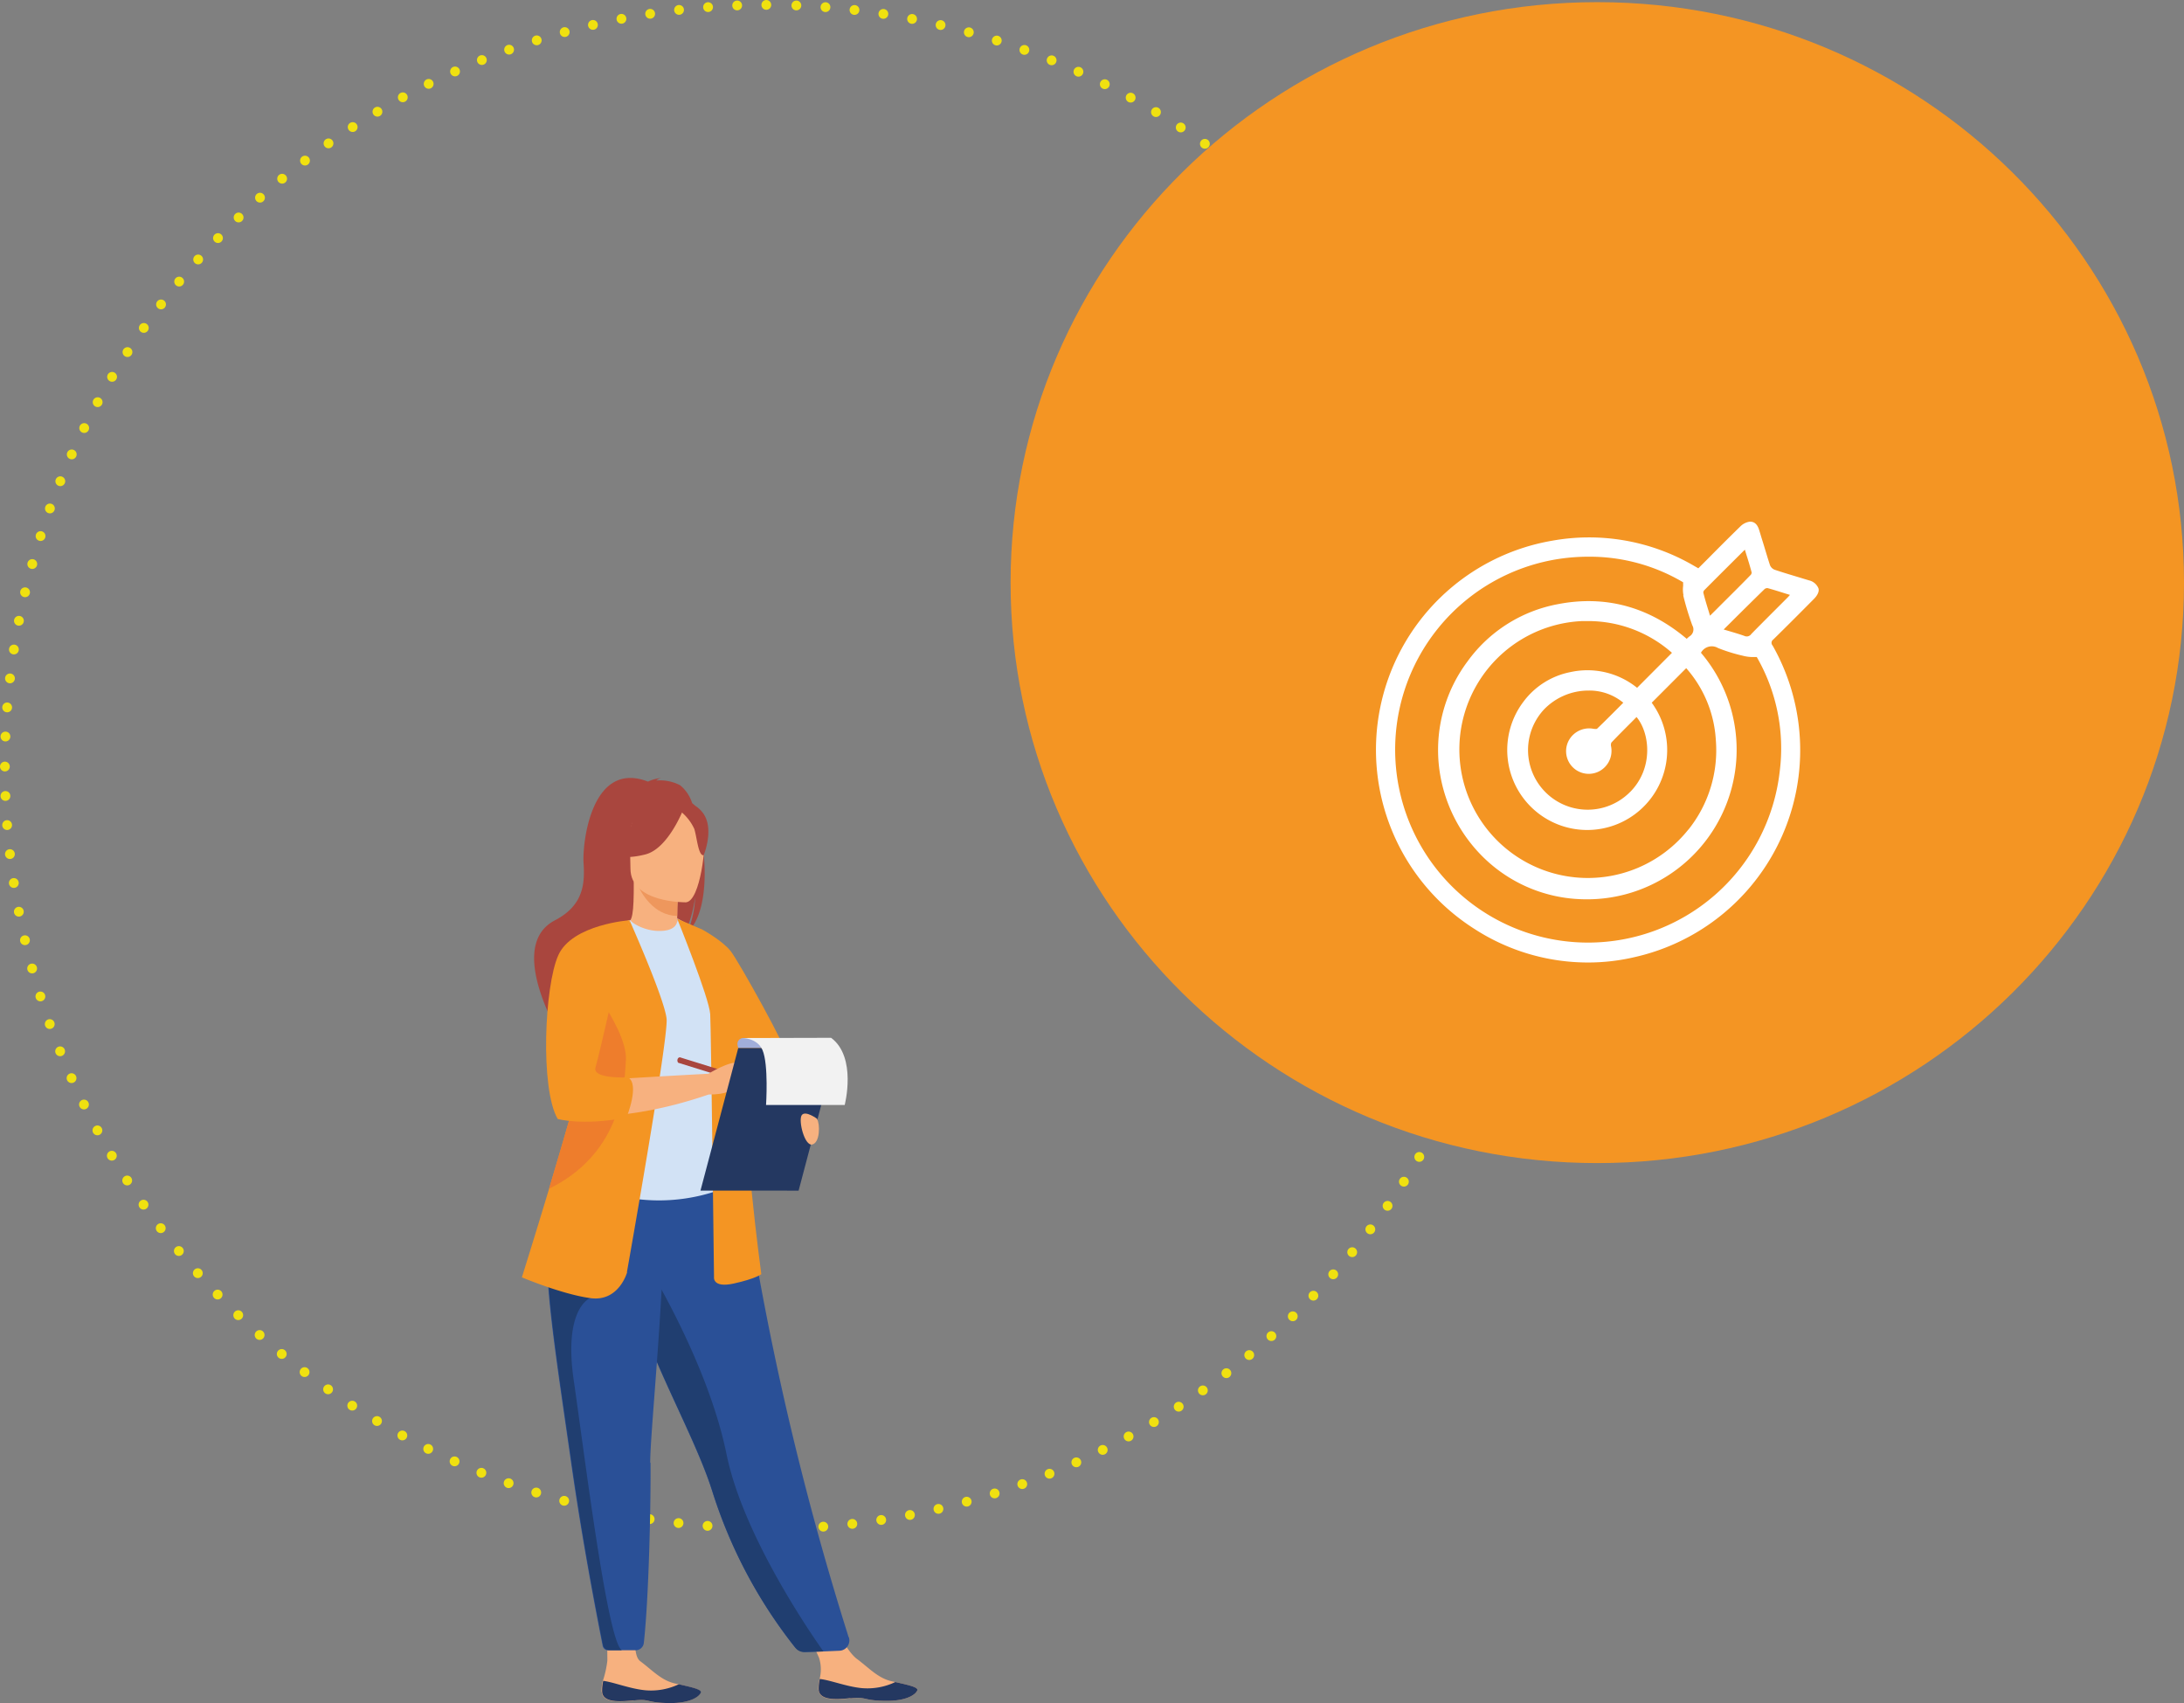 <svg id="Calque_1" data-name="Calque 1" xmlns="http://www.w3.org/2000/svg" viewBox="0 0 397.06 309.57"><rect x="0" y="0" width="397.06" height="309.57" fill="#808080" stroke="none"/><defs><style>.cls-1,.cls-2{fill:none;stroke:#f0e110;stroke-linecap:round;stroke-linejoin:round;stroke-width:1.78px;}.cls-1{stroke-dasharray:0 5.3;}.cls-3{fill:#f7b17f;}.cls-4{fill:#243861;}.cls-5{fill:#a9463e;}.cls-6{fill:#ee975d;}.cls-7{fill:#2a5097;}.cls-8{fill:#d2e2f5;}.cls-9{fill:#5e99a7;}.cls-10{fill:#f49523;}.cls-11{fill:#203e70;}.cls-12{fill:#ee7d2c;}.cls-13{fill:#a1aeda;}.cls-14{fill:#f2f2f2;}.cls-15{fill:#fff;}</style></defs><title>En_Bref_illu_DEF</title><path class="cls-1" d="M1279.18,1540.54a138.44,138.44,0,0,0,133.11-135.7" transform="translate(-1134.79 -1262.74)"/><path class="cls-1" d="M1412.45,1396.76a138.42,138.42,0,0,0-135.68-133.11" transform="translate(-1134.79 -1262.74)"/><path class="cls-1" d="M1268.81,1263.73a138.45,138.45,0,0,0-133.11,135.69" transform="translate(-1134.79 -1262.74)"/><path class="cls-1" d="M1135.78,1407.42a138.45,138.45,0,0,0,135.68,133.06" transform="translate(-1134.79 -1262.74)"/><path class="cls-2" d="M1274.11,1540.5h0m-138.43-138.43h0m138.43-138.44h0m138.44,138.44h0" transform="translate(-1134.79 -1262.74)"/><path class="cls-3" d="M1283.62,1569.9c.14,1.86,2.78,1.88,5.76,1.54s2.19.41,6.37.46,5.61-1.32,5.81-1.92-1.83-1-4-1.5l-.85-.19c-2.42-.63-4-2.44-6.11-4s-4.5-6.94-4.5-6.94l-5.71-.26s2.4,4.88,3.31,7a6.88,6.88,0,0,1,.07,3.92,7.44,7.44,0,0,0-.2,1.94" transform="translate(-1134.79 -1262.74)"/><path class="cls-4" d="M1289.38,1571.44c3-.35,2.19.41,6.37.46s5.61-1.32,5.81-1.92-1.83-1-4-1.5h0a11.77,11.77,0,0,1-6.13,1.1c-2.8-.28-5.66-1.45-7.6-1.66a7.36,7.36,0,0,0-.2,1.93c.14,1.87,2.77,1.89,5.76,1.55" transform="translate(-1134.79 -1262.74)"/><path class="cls-3" d="M1244.21,1570.29c.14,1.86,2.76,1.88,5.75,1.54s2.19.41,6.37.47,5.62-1.31,5.82-1.91-1.83-1-4-1.51l-.85-.19c-2.42-.63-4-2.44-6.11-4s0-10.41,0-10.41l-6.27-.6s.3,7.49.29,10.9a18.47,18.47,0,0,1-.86,3.81,7.43,7.43,0,0,0-.19,1.94" transform="translate(-1134.79 -1262.74)"/><path class="cls-4" d="M1250,1571.83c3-.35,2.2.41,6.37.47s5.62-1.31,5.83-1.91-1.83-1-4-1.51v0a11.78,11.78,0,0,1-6.13,1.09c-2.81-.28-5.68-1.46-7.61-1.71a7.52,7.52,0,0,0-.2,2c.14,1.85,2.77,1.88,5.75,1.54" transform="translate(-1134.79 -1262.74)"/><path class="cls-5" d="M1262.53,1416.34c1.08-4.44-.49-6.51-1.9-7.61a6.86,6.86,0,0,0-2.21-3.27,8,8,0,0,0-4.33-.85,2,2,0,0,1,.91-.44,6.68,6.68,0,0,0-2.4.64c-10.32-4-11.94,11.21-11.72,14.73s.19,7.67-5.18,10.47c-10.23,5.3,3.41,25.29,3.41,25.29-.26-2.85,12.9-17.9,19.76-22.41,1.71-2.45,2.27-6.82,2.31-7.14a18.63,18.63,0,0,1-1.41,6.46c3.13-2.87,3.6-9.79,2.77-15.89" transform="translate(-1134.79 -1262.74)"/><path class="cls-3" d="M1258.46,1433.15s-3.32,1.75-5.83,1.06-3.92-3.72-3.89-3.72c1-.21,1.3-1.58,1.27-7.51l.45.09,7.63,1.51s-.18,2.4-.18,4.66c0,1.91.12,3.7.55,3.91" transform="translate(-1134.79 -1262.74)"/><path class="cls-6" d="M1258.09,1424.58s-.18,2.4-.18,4.66c-4.26-.12-6.52-4-7.45-6.17Z" transform="translate(-1134.79 -1262.74)"/><path class="cls-7" d="M1289.12,1560.35a1.88,1.88,0,0,1-1.21,2.35,2.1,2.1,0,0,1-.5.09l-3,.13-3.15.1a2.57,2.57,0,0,1-2-.93,88.72,88.72,0,0,1-15-28.33l-.42-1.27c-3.11-9-9.54-20.41-12.93-30.7-.53-1.64-1-3.18-1.46-4.64-.13-.47-.27-.92-.4-1.37a109.46,109.46,0,0,1-3.89-20.46l24.48.19a538.44,538.44,0,0,0,19.44,84.83" transform="translate(-1134.79 -1262.74)"/><path class="cls-8" d="M1266.25,1461.46c-.06,11.65,1.7,16.64,1.7,16.64a32.93,32.93,0,0,1-22.94,1.41c-.14,0-3.41-19.24-3.11-21a36.69,36.69,0,0,0,.31-9.76,78,78,0,0,0-3-15.35,81.21,81.21,0,0,0,10.1-3.45c.81,1,3.3,2.07,5.45,2,2.48,0,3.29-1.12,3.16-2.28,2.64,1.48,4.76,2.86,4.76,2.86,2.24,3.9,6.82,7.67,7.12,13.64.09,1.48-3.54,14.86-3.54,15.18" transform="translate(-1134.79 -1262.74)"/><path class="cls-9" d="M1245.2,1462.75c-1.07,1.52-3.12,10.72-8.23,11.88,2.64-6.55,4.63-9.44,4.94-11.45a49.93,49.93,0,0,0,.31-11.33c1.7-3,3-5,3-5,.13-.49,2.71-8.47,3.54-1.34s-2.35,15.61-3.54,17.29" transform="translate(-1134.79 -1262.74)"/><path class="cls-10" d="M1262.54,1431.74s3.64,2,5.12,3.92,10.5,18.06,10.5,19.67-9.1.55-9.1.55Z" transform="translate(-1134.79 -1262.74)"/><path class="cls-3" d="M1259.52,1426.75s-10.1.17-10.11-6.13-1.31-10.49,5.12-10.87,7.67,2,8.21,4.13-.61,12.66-3.24,12.87" transform="translate(-1134.79 -1262.74)"/><path class="cls-5" d="M1259.14,1409.57s-2.76,7.38-7,8.47-6.08,0-6.08,0a12,12,0,0,0,3.93-7.11s7.07-4.83,9.16-1.32" transform="translate(-1134.79 -1262.74)"/><path class="cls-5" d="M1258.46,1410.17a8.82,8.82,0,0,1,2.56,3.25c.49,1.6.72,4.9,1.7,4.78,0,0,2.08-5-.25-7.84-2.48-3-4-.19-4-.19" transform="translate(-1134.79 -1262.74)"/><path class="cls-10" d="M1257.91,1429.74s5.84,14.43,6,17.35.69,47.75.69,47.75-.35,2.07,3.6,1.2,5-1.7,5-1.7-3.77-27.66-2.74-37.28-7.91-25.32-7.91-25.32Z" transform="translate(-1134.79 -1262.74)"/><path class="cls-11" d="M1284.44,1562.92l-3.41.1a1.92,1.92,0,0,1-1.58-.71,88.21,88.21,0,0,1-15.15-28.55l-.42-1.27c-3.1-9-9.53-20.41-12.92-30.7-.54-1.64-1-3.18-1.46-4.64l-.4-1.37,3.6-2.74s10.82,17.53,14.17,34c2.91,14.32,14.56,31.55,17.58,35.81" transform="translate(-1134.79 -1262.74)"/><path class="cls-7" d="M1253.06,1528.61c.06,7.59-.3,24.5-1.22,32.76a1.49,1.49,0,0,1-1.48,1.33h-5a1,1,0,0,1-1-.79c-2.56-12.93-4.36-23.67-5.69-32.94-1.11-7.76-2.1-14.42-2.86-20.15s-1.31-10.6-1.49-14.68c0-.65-.05-1.27-.06-1.87s0-1.21,0-1.79l21.15-2.06c-.27,14-2.44,35.54-2.41,40.21" transform="translate(-1134.79 -1262.74)"/><path class="cls-11" d="M1247.8,1562.7h-2.24a1.17,1.17,0,0,1-1.15-1c-2.56-12.85-4.33-23.54-5.66-32.78-1.11-7.76-2.1-14.42-2.86-20.15s-1.31-10.6-1.49-14.68l7.76,4.56s-5,1.71-3.06,15,6.08,47.16,8.7,49" transform="translate(-1134.79 -1262.74)"/><path class="cls-10" d="M1248.8,1494s-1.48,5.39-6.64,4.7-12.49-3.78-12.49-3.78,2.2-7,4.95-16.11c3.32-11.08,7.42-25.33,9.38-34.34a57.46,57.46,0,0,0,1-6.14l4.26-8.28s6.38,14.31,6.72,17.9-7.21,46-7.21,46" transform="translate(-1134.79 -1262.74)"/><path class="cls-12" d="M1248.57,1455.51c-.23,5.84-1.6,17.18-13.86,23.25l-.09,0c3.32-11.08,7.42-25.33,9.38-34.34,2.25,3.37,4.72,7.83,4.59,11" transform="translate(-1134.79 -1262.74)"/><path class="cls-3" d="M1243.66,1447.41l5.64-17.38a86.82,86.82,0,0,0-10.71,3.93s-2.23,2.88-3.61,9.53c0,0-1.47,16,1.8,21.81,0,0,10.31,2.06,26.8-3.6v-3.79s-18,.95-21.74,1.37Z" transform="translate(-1134.79 -1262.74)"/><path class="cls-10" d="M1249.3,1430s-10.46.74-13,6.35-3.32,24.29-.12,29.78c0,0,4.42,1.26,12.22-.2l.29-.06s2.49-6.1.26-7.3c0,0-6.58.34-5.89-1.83s6.22-26.74,6.22-26.74" transform="translate(-1134.79 -1262.74)"/><path class="cls-5" d="M1275.57,1460.25l-.32,1-17.16-5.34a.67.67,0,0,1-.12-.61.48.48,0,0,1,.42-.38Z" transform="translate(-1134.79 -1262.74)"/><polygon class="cls-5" points="141.97 198.45 140.74 197.51 140.43 198.51 141.97 198.45"/><path class="cls-3" d="M1263.58,1457.91s3.89-2.39,5.52-2,5.8,3.41,3.8,4-3.63,0-4.39.45-1.34,1.34-4.93,1.33,0-3.79,0-3.79" transform="translate(-1134.79 -1262.74)"/><polygon class="cls-4" points="127.35 216.41 145.19 216.42 152.05 190.48 134.22 190.48 127.35 216.41"/><path class="cls-13" d="M1269.78,1451.42s-1.36.22-.77,1.78h6.1l-2-1.78Z" transform="translate(-1134.79 -1262.74)"/><path class="cls-14" d="M1269.78,1451.42s2.69,0,3.63,2.17c1.14,2.64.65,10,.65,10h14.3s2.26-8.69-2.47-12.21Z" transform="translate(-1134.79 -1262.74)"/><path class="cls-3" d="M1283.37,1466.12s-2.16-1.61-2.82-.68.51,5.68,1.92,5.33,1.43-3.67.86-4.65" transform="translate(-1134.79 -1262.74)"/><path class="cls-10" d="M1425.18,1474.15c58.91,0,106.67-47.24,106.67-105.51s-47.76-105.51-106.67-105.51-106.66,47.24-106.66,105.51,47.75,105.51,106.66,105.51" transform="translate(-1134.79 -1262.74)"/><path class="cls-15" d="M1453.06,1367.25c-2,2.07-4.08,4.1-6.23,6.26l-1.15,1.14c-.08-.24-.15-.48-.22-.72-.37-1.2-.72-2.34-1-3.48a.67.67,0,0,1,.18-.44c2.4-2.42,4.85-4.85,7.22-7.21l.15-.15.24.78c.35,1.1.7,2.24,1,3.37a.72.72,0,0,1-.18.45m-1.16,11.07c-.91-.32-1.85-.6-2.84-.89l-.91-.27,1.27-1.26c2.12-2.11,4.13-4.1,6.16-6.08a.79.79,0,0,1,.56-.18c1.09.3,2.16.64,3.3,1l.76.23c-.16.19-.31.36-.46.51l-2.07,2.07c-1.48,1.48-3,3-4.49,4.52a1,1,0,0,1-1.28.35m-10.16,35.19a23.36,23.36,0,1,1-19.31-37.88h1a23,23,0,0,1,15.32,5.77l-6.34,6.36a14.37,14.37,0,0,0-12.1-2.86,14,14,0,0,0-8.57,5.4,14.54,14.54,0,1,0,23.33.17l6.27-6.28a21.61,21.61,0,0,1,5.38,13,23.1,23.1,0,0,1-5,16.37m-10.58-6.87a10.84,10.84,0,0,1-15.65-15,11.25,11.25,0,0,1,8.11-3.43,9.66,9.66,0,0,1,6.3,2.21l-.9.91c-1.26,1.26-2.56,2.57-3.87,3.82,0,0-.12.1-.71,0a4.21,4.21,0,0,0-4.49,2.25,4.12,4.12,0,0,0,5.58,5.49,4.19,4.19,0,0,0,2.17-4.52,1.09,1.09,0,0,1,.06-.71c1.2-1.26,2.46-2.52,3.67-3.73l.9-.91c2.42,2.9,3.14,9.29-1.17,13.63m9.66-35.73a51.63,51.63,0,0,0,1.65,5.44,1.47,1.47,0,0,1-.51,2,4.81,4.81,0,0,0-.48.42l0,.05c-6.93-5.86-14.82-8-23.47-6.32a26.19,26.19,0,0,0-16.37,10.35,26.88,26.88,0,0,0-5.29,18.5,27.5,27.5,0,0,0,8.44,17.46,26.66,26.66,0,0,0,17.59,7.32,27.19,27.19,0,0,0,21.66-44.8,2.24,2.24,0,0,1,3-.92l.13.07a30.16,30.16,0,0,0,4.36,1.36l.37.09a7.14,7.14,0,0,0,1.6.18h.69a33.24,33.24,0,0,1,4.18,20.7,35.07,35.07,0,1,1-40-38.56,36.18,36.18,0,0,1,5.2-.38,33.37,33.37,0,0,1,17.23,4.65v.66a5.2,5.2,0,0,0,.06,1.67m23.68.74c.9-.9,1-1.61.85-2a2.44,2.44,0,0,0-1.71-1.42l-2.24-.68c-1.3-.39-2.66-.8-4-1.25a1.52,1.52,0,0,1-.84-.81c-.54-1.62-1-3.29-1.52-4.9-.14-.47-.28-.94-.43-1.42s-.52-1.7-1.79-1.6a3,3,0,0,0-1.63.83c-2,1.94-4,3.95-5.92,5.89l-1.75,1.75-.2-.12-.75-.43a37.8,37.8,0,0,0-25.66-4.46,38.56,38.56,0,0,0-14.18,70.5,38,38,0,0,0,20.65,6.16,37.1,37.1,0,0,0,8.65-1,38.56,38.56,0,0,0,25-56.61.73.73,0,0,1,0-1l.09-.07c2.45-2.4,4.84-4.8,7.27-7.25" transform="translate(-1134.79 -1262.74)"/></svg>